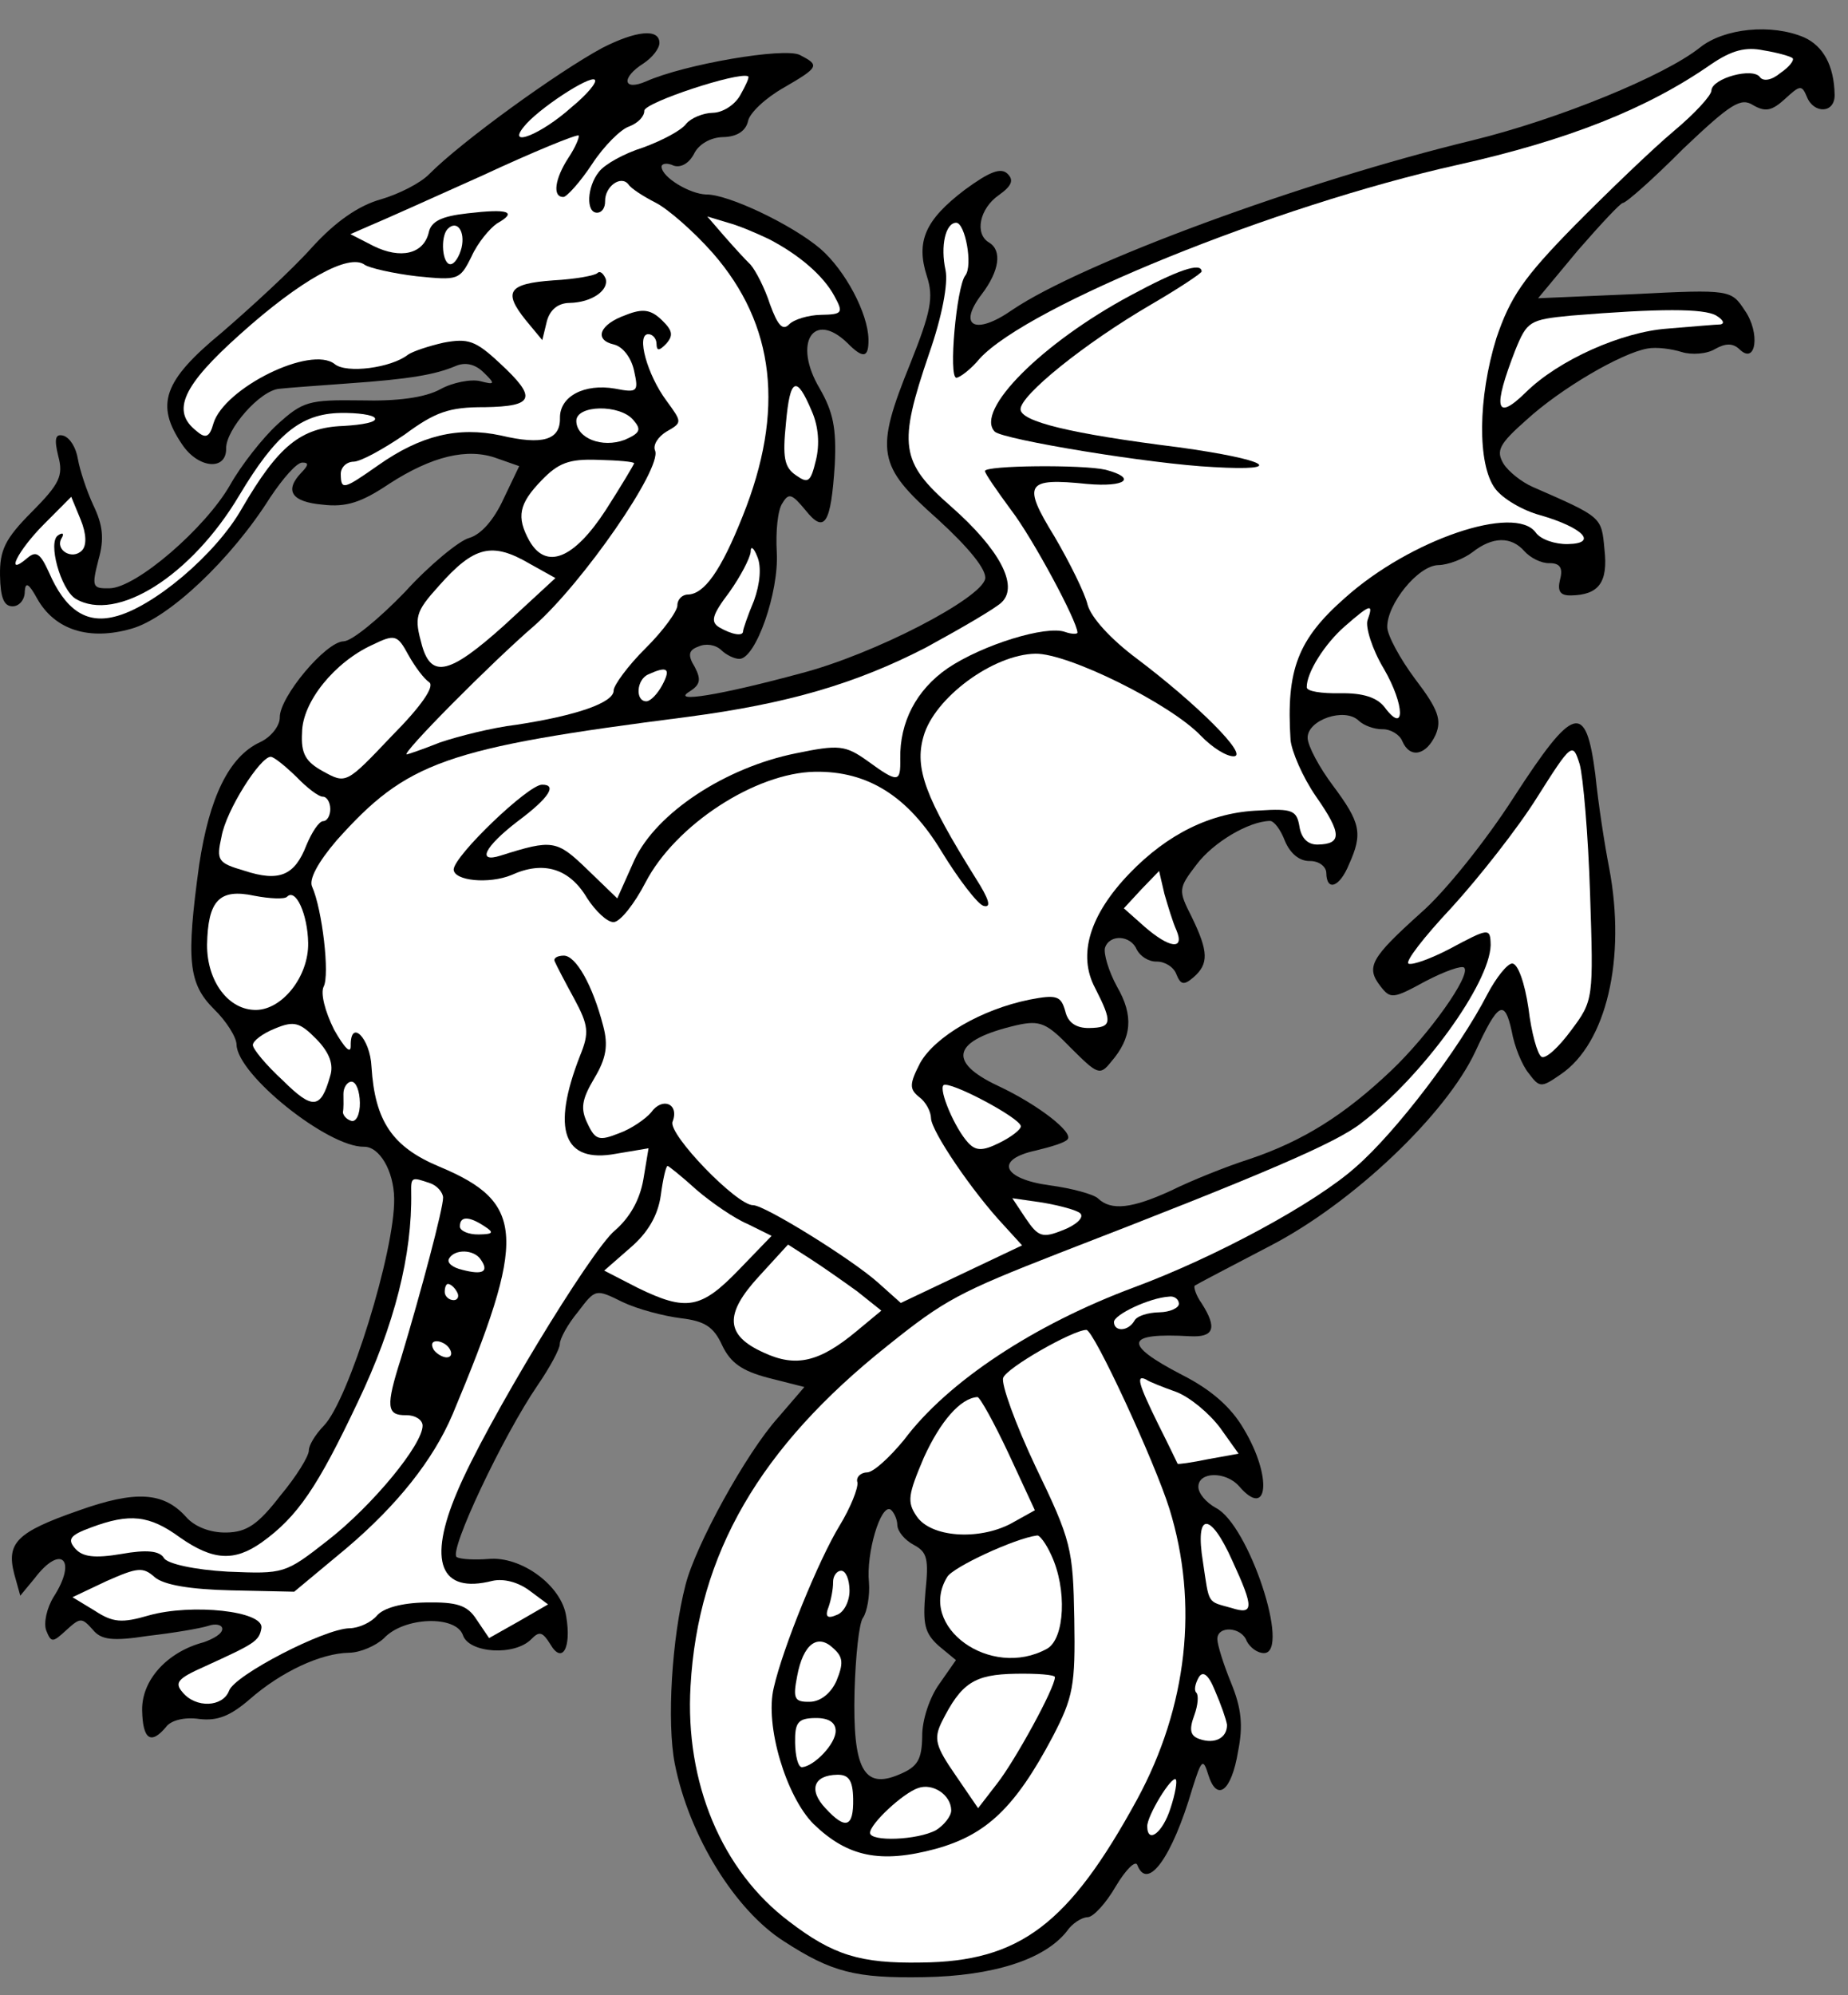 <?xml version="1.0" encoding="UTF-8" standalone="no"?>
<!DOCTYPE svg PUBLIC "-//W3C//DTD SVG 1.1//EN" "http://www.w3.org/Graphics/SVG/1.1/DTD/svg11.dtd">
<svg xmlns:xl="http://www.w3.org/1999/xlink" xmlns="http://www.w3.org/2000/svg" xmlns:dc="http://purl.org/dc/elements/1.1/" version="1.1" viewBox="45 58.5 283.5 306" width="283.5" height="306">
  <rect x="45" y="58.5" width="283.5" height="306" fill="#808080" stroke="none"/>
  <defs>
    <clipPath id="artboard_clip_path">
      <path d="M 45 58.5 L 328.5 58.5 L 328.5 364.5 L 45 364.5 Z"/>
    </clipPath>
  </defs>
  <g id="Wyvern_(1)" stroke="none" stroke-opacity="1" fill-opacity="1" stroke-dasharray="none" fill="none">
    <title>Wyvern (1)</title>
    <g id="Wyvern_(1)_Layer_2" clip-path="url(#artboard_clip_path)">
      <title>Layer 2</title>
      <g id="Group_15">
        <g id="Graphic_62">
          <path d="M 103.42 89.073 C 100.059 90.008 96.474 92.447 92.791 96.515 C 89.724 99.946 83.444 105.685 79.007 109.516 C 70.004 116.929 68.816 120.578 72.926 126.636 C 75.367 130.346 79.753 130.77 79.692 127.268 C 79.642 124.392 84.915 118.295 87.914 118.117 C 89.163 117.971 93.786 117.64 98.284 117.311 C 107.905 116.643 111.771 115.95 114.876 114.644 C 116.366 113.993 117.873 114.342 119.145 115.571 C 121.054 117.414 120.931 117.541 118.669 116.955 C 117.287 116.604 114.419 117.154 112.561 118.188 C 110.206 119.48 105.963 120.054 100.331 119.902 C 92.322 119.792 91.451 120.057 87.51 123.629 C 85.294 125.669 81.989 129.855 80.291 132.888 C 76.527 139.459 65.929 148.651 61.802 148.723 C 59.175 148.769 59.046 148.521 60.099 144.374 C 61.043 141.105 60.756 138.983 59.328 136.006 C 58.288 133.772 57.231 130.538 56.952 128.916 C 56.671 127.17 55.77 125.684 54.763 125.327 C 53.506 124.973 53.269 125.728 53.942 128.468 C 54.745 131.457 54.141 132.718 49.838 137.047 C 45.781 141.121 44.936 142.887 45.004 146.764 C 45.063 150.141 45.587 151.508 46.963 151.484 C 47.963 151.467 48.821 150.451 48.799 149.2 C 48.898 147.697 49.403 147.939 50.695 150.293 C 53.406 155.125 58.69 156.784 65.162 154.919 C 70.889 153.318 80.489 144.268 86.454 134.782 C 88.404 131.87 90.489 129.457 91.365 129.442 C 92.365 129.424 92.372 129.799 91.266 130.945 C 88.562 133.744 89.718 135.475 94.48 135.893 C 98.115 136.33 100.478 135.538 104.683 132.712 C 111.239 128.469 116.72 127.122 121.253 128.795 L 124.651 129.987 L 122.237 135.033 C 120.791 138.186 118.829 140.472 116.962 141.005 C 115.468 141.406 110.904 145.114 107.099 149.308 C 103.167 153.38 98.974 156.831 97.723 156.853 C 94.971 156.901 87.864 165.407 87.919 168.534 C 87.94 169.784 86.595 171.559 84.857 172.34 C 80.142 174.549 77.122 180.732 75.553 191.143 C 73.555 205.69 73.868 209.312 77.815 213.247 C 79.724 215.09 81.268 217.565 81.288 218.691 C 81.369 223.318 95.324 234.459 100.827 234.363 C 103.203 234.321 105.395 238.036 105.469 242.288 C 105.609 250.292 98.502 273.185 94.693 277.13 C 93.341 278.529 92.369 280.173 92.382 280.923 C 92.398 281.799 90.451 284.96 88 287.88 C 84.575 292.319 82.843 293.475 79.717 293.529 C 77.216 293.573 74.822 292.614 73.545 291.135 C 70.101 287.317 65.842 287.016 57.015 290.173 C 47.564 293.465 45.967 295.119 47.175 299.852 L 48.11 303.214 L 50.315 300.548 C 54.351 295.223 56.896 297.681 53.242 303.374 C 52.147 305.145 51.686 307.405 52.081 308.524 C 52.866 310.512 53.114 310.382 55.207 308.469 C 57.301 306.556 57.551 306.552 59.209 308.399 C 60.488 310.003 62.244 310.223 67.733 309.376 C 71.604 308.934 75.72 308.236 76.964 307.839 C 78.083 307.444 79.088 307.677 79.099 308.302 C 79.112 309.053 77.749 309.827 76.257 310.354 C 70.654 311.827 66.726 316.15 66.806 320.777 C 66.885 325.279 68.151 326.133 70.479 323.34 C 71.212 322.326 73.329 321.789 75.587 322.125 C 78.345 322.452 80.333 321.667 83.291 319.113 C 88.096 314.901 94.177 312.042 98.554 311.966 C 100.305 311.935 102.663 310.893 103.894 309.746 C 106.964 306.44 114.966 306.175 116.021 309.284 C 116.945 312.02 123.959 312.523 126.54 309.851 C 127.769 308.579 128.273 308.82 129.432 310.676 C 131.237 313.772 132.694 311.245 131.859 306.381 C 131.15 301.639 124.942 297.119 119.945 297.581 C 117.947 297.741 115.693 297.655 115.061 297.291 C 113.796 296.437 122.119 278.778 127.487 270.928 C 129.317 268.269 130.893 265.364 130.88 264.613 C 130.866 263.863 132.078 261.59 133.671 259.686 C 136.361 256.136 136.361 256.136 140.525 258.19 C 142.796 259.276 146.818 260.332 149.451 260.661 C 153.086 261.098 154.477 261.95 155.778 264.804 C 157.077 267.534 158.85 268.754 162.871 269.81 L 168.4 271.214 L 164.354 275.914 C 159.445 281.379 151.686 295.526 150.165 301.557 C 148.055 309.726 147.28 322.625 148.517 328.984 C 150.712 340.079 157.791 351.465 165.255 356.214 C 172.594 360.965 176.238 361.902 186.744 361.719 C 197.374 361.533 205.212 359.019 208.64 354.706 C 209.493 353.44 210.979 352.538 211.854 352.523 C 212.73 352.508 214.694 350.347 216.151 347.819 C 217.731 345.165 219.207 343.763 219.471 344.509 C 221.043 348.61 224.829 343.289 227.899 332.852 C 229.321 328.324 229.567 328.069 230.363 330.683 C 231.688 334.913 233.911 333.248 234.93 327.1 C 235.735 323.083 235.439 320.461 233.871 316.61 C 232.695 313.753 231.767 310.767 231.752 309.891 C 231.715 307.765 235.471 307.95 236.261 310.188 C 236.779 311.18 237.919 312.035 238.92 312.018 C 243.047 311.946 236.574 292.293 231.526 289.754 C 230.01 288.904 228.86 287.548 228.842 286.548 C 228.801 284.172 233.053 284.097 235.096 286.439 C 239.565 291.615 240.199 284.973 235.818 277.669 C 233.883 274.325 230.834 271.626 226.29 269.328 C 217.2 264.608 217.545 262.85 227.563 263.426 C 231.194 263.613 231.796 262.226 229.352 258.391 C 228.454 257.155 228.055 255.786 228.303 255.657 C 228.674 255.4 233.881 252.682 239.832 249.576 C 252.602 242.973 266.876 229.338 271.337 219.752 C 274.833 212.185 275.825 211.667 276.913 216.652 C 277.33 219.022 278.505 221.879 279.528 223.112 C 281.193 225.335 281.443 225.33 284.41 223.277 C 291.457 218.525 294.482 205.461 291.864 191.621 C 291.177 188.13 290.19 181.767 289.737 177.271 C 288.289 166.037 286.422 166.57 277.164 180.868 C 273.023 187.321 266.657 195.313 262.96 198.506 C 255.324 205.394 254.472 206.785 256.776 209.748 C 258.312 211.722 258.687 211.716 263.644 209.002 C 266.619 207.449 269.23 206.528 269.612 206.896 C 270.757 208.002 264.163 217.25 258.379 222.73 C 251.241 229.485 244.93 233.474 236.722 236.244 C 232.989 237.435 227.524 239.657 224.671 241.083 C 218.714 243.814 215.469 244.246 213.433 242.28 C 212.797 241.666 209.402 240.724 206.017 240.283 C 198.743 239.284 197.565 236.302 203.922 234.94 C 206.164 234.401 208.405 233.736 208.771 233.229 C 209.754 232.211 204.3 227.928 198.119 225.033 C 190.173 221.294 191.116 218.025 200.959 215.726 C 204.573 214.912 205.582 215.395 209.277 219.209 C 213.351 223.266 213.731 223.51 215.444 221.353 C 218.633 217.669 218.949 214.286 216.369 209.827 C 215.077 207.473 214.279 204.735 214.513 203.855 C 215.227 201.716 218.483 201.909 219.398 204.145 C 219.915 205.137 221.181 205.99 222.432 205.968 C 223.682 205.947 225.073 206.798 225.468 207.917 C 226.122 209.532 226.624 209.648 228.103 208.372 C 230.445 206.329 230.412 204.453 227.817 199.119 C 225.744 195.027 225.739 194.777 228.553 191.1 C 231.12 187.677 236.568 184.454 239.82 184.398 C 240.445 184.387 241.47 185.745 242.126 187.485 C 242.909 189.348 244.306 190.574 245.932 190.546 C 247.308 190.522 248.449 191.378 248.466 192.378 C 248.516 195.255 250.506 194.595 251.946 191.066 C 254.114 186.275 253.711 184.655 249.483 178.975 C 247.434 176.258 245.624 172.912 245.602 171.661 C 245.554 168.91 251.275 166.933 253.438 169.022 C 254.201 169.76 255.838 170.357 257.089 170.335 C 258.339 170.313 259.73 171.164 260.123 172.158 C 261.297 174.89 263.789 174.346 265.235 171.193 C 266.197 168.925 265.668 167.308 262.083 162.616 C 259.778 159.529 257.838 155.935 257.816 154.684 C 257.755 151.182 262.53 145.219 265.657 145.165 C 267.158 145.139 269.519 144.222 270.877 143.197 C 273.962 140.766 276.838 140.716 278.881 143.057 C 279.774 144.043 281.415 144.89 282.666 144.868 C 284.291 144.839 284.805 145.581 284.335 147.341 C 283.868 149.225 284.379 149.842 286.005 149.814 C 290.257 149.739 291.725 147.837 291.135 142.718 C 290.673 137.722 290.8 137.845 280.084 133.153 C 278.445 132.431 276.416 130.84 275.644 129.603 C 274.483 127.621 274.966 126.612 279.155 122.911 C 284.45 118.065 293.738 112.648 297.729 111.953 C 299.1 111.679 301.483 112.013 302.993 112.487 C 304.502 112.961 306.876 112.794 308.114 112.022 C 309.724 111.118 310.85 111.099 311.868 112.082 C 314.413 114.539 315.076 109.524 312.638 106.063 C 310.583 102.972 310.456 102.849 295.707 103.607 L 280.956 104.239 L 287.082 96.876 C 290.516 92.938 293.586 89.632 293.961 89.625 C 294.462 89.617 298.651 85.916 303.199 81.333 C 310.583 74.323 312.069 73.421 313.966 74.639 C 315.862 75.732 316.858 75.465 318.829 73.679 C 321.168 71.511 321.418 71.507 322.201 73.37 C 323.247 75.979 326.499 75.922 326.449 73.045 C 326.37 68.543 324.692 65.57 321.792 64.244 C 316.75 62.08 309.507 62.832 305.805 65.774 C 300.377 70.123 284.104 76.787 270.9 80.02 C 244.739 86.356 210.929 98.831 200.296 106.023 C 194.61 110 191.833 108.547 195.624 103.602 C 198.315 100.052 198.76 96.917 196.738 95.701 C 194.462 94.365 195.27 90.472 198.237 88.419 C 200.214 87.008 200.574 86.126 199.556 85.143 C 198.538 84.16 196.798 84.816 192.969 87.635 C 186.919 92.245 185.475 95.522 187.195 100.872 C 188.252 104.106 187.791 106.366 184.675 114.177 C 179.158 127.784 179.57 129.904 188.846 138.124 C 193.677 142.543 196.362 145.874 196.136 147.254 C 195.563 150.266 179.199 158.809 167.866 161.759 C 155.539 165.102 147.805 166.363 150.776 164.559 C 152.384 163.53 152.621 162.776 151.586 160.792 C 150.427 158.936 150.664 158.181 152.157 157.654 C 153.273 157.135 154.779 157.359 155.669 158.219 C 156.433 158.956 157.694 159.559 158.445 159.546 C 160.946 159.503 164.521 149.307 164.164 143.183 C 163.984 140.059 164.301 136.675 165.034 135.662 C 166.006 134.019 166.51 134.26 168.555 136.726 C 171.497 140.428 172.471 138.91 173.062 129.767 C 173.339 124.133 172.795 121.64 170.731 118.048 C 166.607 111.114 169.771 106.055 174.988 111.093 C 177.408 113.553 178.281 113.413 178.231 110.536 C 178.161 106.534 174.669 99.965 170.858 96.653 C 166.54 92.976 156.7 88.268 153.323 88.327 C 150.82 88.246 146.522 85.694 146.493 84.068 C 146.485 83.568 147.358 83.427 148.367 83.91 C 149.499 84.266 150.737 83.493 151.463 82.105 C 152.188 80.591 154.046 79.557 155.922 79.525 C 158.048 79.488 159.409 78.588 159.757 77.081 C 159.986 75.826 162.448 73.531 165.173 71.982 C 170.746 68.757 170.742 68.507 167.712 66.934 C 165.314 65.725 149.973 68.369 144.138 70.973 C 140.537 72.537 140.25 70.416 143.715 68.228 C 145.075 67.329 146.177 65.934 146.162 65.058 C 146.122 62.807 142.502 63.245 137.418 65.836 C 130.478 69.585 115.776 80.225 110.859 85.19 C 109.507 86.59 106.159 88.275 103.42 89.073 Z M 182.656 292.358 L 182.656 292.358 C 182.673 293.359 183.823 294.715 185.212 295.441 C 187.232 296.532 187.5 297.528 186.964 302.666 C 186.549 307.553 186.823 308.924 188.984 310.888 L 191.65 313.093 L 189.087 316.766 C 187.621 318.793 186.431 322.317 186.475 324.818 C 186.411 328.322 185.806 329.459 182.949 330.634 C 177.485 332.982 175.803 329.758 176.095 317.868 C 176.252 312.486 176.787 307.348 177.4 306.586 C 178.01 305.7 178.466 303.19 178.306 301.191 C 177.853 296.695 180.098 289.15 181.614 289.999 C 182.121 290.366 182.641 291.483 182.656 292.358 Z" fill="black"/>
        </g>
        <g id="Graphic_61">
          <path d="M 319.97 67.404 L 319.97 67.404 C 319.716 67.158 317.704 66.567 315.571 66.229 C 312.809 65.652 310.691 66.189 307.477 68.372 C 297.712 75.173 285.537 80.015 268.464 83.815 C 240.55 90.057 202.786 105.354 195.297 113.491 C 193.949 115.141 192.22 116.422 191.72 116.431 C 190.469 116.452 191.728 102.544 193.073 100.769 C 194.297 99.247 193.056 92.638 191.68 92.662 C 190.055 92.69 189.24 96.207 190.056 99.946 C 190.466 101.941 189.553 106.961 187.527 112.751 C 182.767 126.72 183.063 129.342 190.939 136.21 C 198.309 142.712 201.284 148.29 198.701 150.837 C 197.841 151.728 192.515 154.823 187.063 157.796 C 176.276 163.364 165.821 166.423 150.468 168.443 C 113.146 173.223 107.428 175.324 96.63 187.397 C 93.81 190.699 92.355 193.352 92.875 194.469 C 94.437 197.944 95.614 208.057 94.644 209.825 C 94.161 210.835 94.835 213.575 96.261 216.428 C 97.809 219.153 98.83 220.261 98.806 218.885 C 98.731 214.633 101.788 217.707 101.989 222.082 C 102.51 230.455 105.207 234.411 112.39 237.413 C 125.622 242.937 125.839 248.188 114.429 275.409 C 111.425 282.467 105.915 289.319 98.272 295.833 L 90.134 302.605 L 80.497 302.398 C 74.24 302.257 70.099 301.579 68.702 300.352 C 66.922 298.757 66.049 298.897 61.332 300.981 L 56.12 303.449 L 59.534 305.516 C 62.318 307.344 63.696 307.445 67.804 306.248 C 74.402 304.381 85.556 305.562 85.102 308.197 C 84.762 310.205 84.018 310.593 76.323 314.105 C 72.226 315.928 71.737 316.562 73.014 318.041 C 75.059 320.508 79.183 320.311 80.14 317.792 C 80.974 315.4 94.736 308.28 98.613 308.212 C 100.114 308.186 101.975 307.277 102.833 306.262 C 103.814 305.119 106.552 304.32 110.304 304.255 C 115.056 304.172 116.691 304.644 118.106 306.871 L 120.032 309.715 L 124.616 307.132 L 129.075 304.553 L 126.286 302.475 C 124.511 301.129 122.249 300.543 120.505 300.949 C 112.533 302.965 110.57 297.995 115.137 287.281 C 119.46 276.948 135.633 250.269 139.333 247.202 C 141.551 245.286 143.131 242.632 143.7 239.369 L 144.492 234.601 L 139.503 235.439 C 131.398 236.957 129.555 231.734 133.986 220.398 C 135.426 216.87 135.281 215.746 133.083 211.656 C 131.661 209.054 130.367 206.575 130.106 205.954 C 129.847 205.458 130.466 205.072 131.466 205.054 C 133.342 205.022 135.924 209.605 137.534 215.832 C 138.337 218.821 137.997 220.828 136.173 223.863 C 134.229 227.149 134.003 228.529 135.17 230.886 C 136.339 233.368 136.967 233.482 139.948 232.304 C 141.813 231.646 144.038 230.106 144.896 229.09 C 146.606 226.683 149.252 227.763 148.174 230.534 C 147.457 232.423 158.031 243.372 160.533 243.329 C 162.284 243.298 175.816 251.694 179.756 255.253 L 183.188 258.321 L 192.493 253.905 L 201.799 249.489 L 198.993 246.41 C 194.149 241.241 187.857 231.968 187.822 229.967 C 187.804 228.966 187.028 227.479 186.014 226.746 C 184.492 225.521 184.479 224.771 186.173 221.489 C 188.479 217.445 195.538 213.319 202.893 211.814 C 207.132 210.989 207.762 211.229 208.428 213.594 C 208.834 215.338 210.1 216.192 212.101 216.157 C 215.603 216.096 215.715 215.343 212.995 210.011 C 210.279 204.93 212.173 198.767 218.317 192.404 C 224.092 186.423 230.789 183.054 238.166 182.8 C 243.289 182.46 243.921 182.825 244.337 185.194 C 244.62 187.066 245.638 188.049 247.139 188.023 C 250.891 187.957 250.863 186.332 246.885 180.646 C 244.832 177.68 243.136 173.706 242.981 171.957 C 242.292 161.21 244.088 156.55 251.357 150.168 C 261.335 141.237 277.379 135.828 280.582 140.15 C 281.352 141.263 283.616 141.974 285.492 141.941 C 290.244 141.858 287.824 139.398 281.286 137.511 C 278.647 136.806 275.487 134.985 274.333 133.379 C 271.642 129.673 271.715 119.538 274.557 110.356 C 276.699 104.063 278.65 101.152 286.516 93.133 C 291.68 87.914 298.57 81.288 301.776 78.605 C 304.981 75.922 307.56 73.125 307.547 72.374 C 307.639 70.496 313.989 68.759 315.018 70.367 C 315.529 70.984 316.777 70.837 318.134 69.688 C 319.494 68.788 320.35 67.647 319.97 67.404 Z" fill="#FFFFFF"/>
        </g>
        <g id="Graphic_60">
          <path d="M 132.698 74.926 C 128.017 79.136 122.674 81.231 125.369 77.931 C 127.449 75.268 135.489 69.998 136.253 70.736 C 136.634 71.104 135.041 73.009 132.698 74.926 Z" fill="#FFFFFF"/>
        </g>
        <g id="Graphic_59">
          <path d="M 158.562 73.098 C 157.713 74.614 155.856 75.773 154.356 75.799 C 152.855 75.825 150.992 76.608 150.257 77.497 C 149.524 78.51 146.549 80.064 143.69 81.114 C 140.703 82.042 137.73 83.72 136.874 84.861 C 135.038 87.145 134.857 91.152 136.608 91.121 C 137.359 91.108 137.846 90.349 137.828 89.348 C 137.789 87.097 140.26 85.303 141.412 86.784 C 141.798 87.403 143.696 88.62 145.589 89.588 C 147.482 90.556 151.421 93.99 154.356 97.317 C 163.93 108.284 165.412 121.519 158.938 137.645 C 155.583 146.085 153.017 149.633 150.516 149.677 C 149.641 149.692 148.903 150.455 148.919 151.331 C 148.934 152.206 146.735 155.247 144.03 157.921 C 141.324 160.596 139.125 163.637 139.138 164.387 C 139.171 166.263 133.451 168.239 124.218 169.652 C 120.472 170.092 115.242 171.435 112.505 172.358 C 109.897 173.404 107.533 174.196 107.408 174.198 C 106.408 174.216 120.423 160.085 126.955 154.466 C 134.471 147.83 146.551 130.355 145.502 127.621 C 145.112 126.752 145.965 125.486 147.203 124.714 C 149.68 123.294 149.68 123.294 147.245 119.959 C 144.299 116.007 142.564 109.783 144.44 109.75 C 145.065 109.739 145.701 110.353 145.717 111.229 C 145.736 112.354 146.111 112.348 147.217 111.203 C 148.321 109.932 148.183 109.184 146.529 107.587 C 144.874 105.989 143.619 105.761 141.011 106.807 C 136.907 108.255 136.073 110.646 139.213 111.342 C 140.595 111.693 141.877 113.422 142.287 115.417 C 142.967 118.533 142.846 118.785 139.331 118.096 C 134.688 117.301 130.844 119.245 130.903 122.621 C 130.962 125.998 128.224 126.797 121.817 125.282 C 115.287 123.895 109.556 125.246 103.007 129.864 C 97.692 133.585 97.319 133.716 97.275 131.215 C 97.258 130.214 98.118 129.324 99.244 129.304 C 100.369 129.284 103.838 127.347 107.053 125.164 C 111.746 121.705 113.859 120.917 119.364 120.946 C 126.993 120.813 127.472 119.554 121.623 114.151 C 117.935 110.713 116.803 110.357 113.062 111.048 C 110.694 111.59 108.331 112.382 107.589 112.895 C 104.998 114.942 98.132 115.812 96.355 114.342 C 92.676 111.404 79.405 118.016 77.748 123.424 C 77.16 125.561 76.539 125.822 75.142 124.596 C 71.21 121.537 73.018 117.627 81.888 109.716 C 91.126 101.423 98.56 97.29 100.969 99.124 C 101.728 99.611 105.245 100.426 108.881 100.863 C 115.272 101.502 115.522 101.497 117.335 97.838 C 118.298 95.694 120.137 93.535 121.249 92.765 C 124.471 90.958 122.961 90.484 116.719 91.218 C 112.723 91.663 111.11 92.442 110.766 94.199 C 109.947 97.466 106.458 98.278 102.294 96.224 L 98.76 94.409 L 101.739 93.106 C 103.354 92.452 111.174 88.938 118.995 85.424 C 126.812 81.784 133.52 79.04 133.775 79.286 C 133.904 79.534 133.305 81.045 132.208 82.691 C 130.136 85.855 129.686 88.74 131.437 88.709 C 131.937 88.701 134.024 86.412 135.852 83.628 C 137.68 80.844 140.263 78.297 141.507 77.9 C 142.874 77.376 143.857 76.358 143.842 75.482 C 143.82 74.231 158.249 69.476 159.762 70.2 C 160.015 70.321 159.411 71.582 158.562 73.098 Z" fill="#FFFFFF"/>
        </g>
        <g id="Graphic_58">
          <path d="M 115.81 96.488 C 115.459 97.87 114.728 99.009 114.103 99.02 C 112.852 99.042 112.53 94.919 113.634 93.649 C 115.108 92.122 116.392 93.976 115.81 96.488 Z" fill="#FFFFFF"/>
        </g>
        <g id="Graphic_57">
          <path d="M 162.951 95.165 C 167.622 97.585 171.305 100.774 172.986 103.872 C 174.407 106.474 174.286 106.727 170.91 106.786 C 169.034 106.818 166.793 107.483 166.056 108.247 C 165.073 109.264 164.307 108.402 163.125 105.17 C 162.331 102.682 160.907 99.955 160.142 99.092 C 159.251 98.232 157.465 96.262 156.061 94.66 L 153.507 91.702 L 156.651 92.648 C 158.411 93.117 161.184 94.32 162.951 95.165 Z" fill="#FFFFFF"/>
        </g>
        <g id="Graphic_56">
          <path d="M 308.274 106.89 C 309.286 107.498 309.672 108.117 308.924 108.255 C 308.298 108.266 304.551 108.581 300.803 108.897 C 293.806 109.394 284.123 113.692 279.081 118.659 C 274.407 123.244 273.994 121.125 277.466 112.182 C 279.266 107.772 279.637 107.515 286.006 106.903 C 299.623 105.79 306.379 105.797 308.274 106.89 Z" fill="#FFFFFF"/>
        </g>
        <g id="Graphic_55">
          <path d="M 169.541 121.572 C 170.583 123.93 170.757 126.68 170.173 129.067 C 169.356 132.459 168.985 132.716 167.085 131.373 C 165.313 130.152 165.036 128.656 165.57 123.392 C 166.198 116.376 167.192 115.983 169.541 121.572 Z" fill="#FFFFFF"/>
        </g>
        <g id="Graphic_54">
          <path d="M 102.505 122.617 C 102.891 123.235 100.646 123.65 97.647 123.827 C 91.146 124.066 87.692 126.879 82.105 136.484 C 78.1 143.56 68.36 151.736 62.503 153.089 C 58.144 154.166 54.978 151.97 52.501 146.258 C 51.2 143.404 50.566 142.914 49.21 144.064 C 45.636 147.129 47.69 142.964 51.747 138.89 L 55.927 134.689 L 57.364 138.167 C 58.279 140.403 58.309 142.154 57.572 142.917 C 56.097 144.444 53.443 142.864 54.413 141.096 C 54.9 140.337 54.645 140.091 53.904 140.604 C 52.295 141.633 54.298 148.854 56.575 150.315 C 62.896 154.083 74.403 146.752 81.695 134.489 C 87.286 125.134 91.109 121.94 97.237 121.833 C 99.863 121.787 102.246 122.121 102.505 122.617 Z" fill="#FFFFFF"/>
        </g>
        <g id="Graphic_53">
          <path d="M 142.168 122.925 C 143.444 124.404 143.203 124.909 140.844 125.951 C 137.364 127.263 133.459 125.704 133.413 123.078 C 133.369 120.577 140.123 120.459 142.168 122.925 Z" fill="#FFFFFF"/>
        </g>
        <g id="Graphic_52">
          <path d="M 142.283 129.554 C 142.286 129.679 140.341 132.965 137.905 136.761 C 133.032 144.227 128.808 145.927 126.228 141.468 C 124.161 137.751 124.627 135.742 128.067 132.179 C 130.648 129.507 132.263 128.853 136.77 129.024 C 139.773 129.097 142.279 129.304 142.283 129.554 Z" fill="#FFFFFF"/>
        </g>
        <g id="Graphic_51">
          <path d="M 126.289 144.97 L 130.205 147.154 L 122.326 154.422 C 114.073 161.822 111.21 162.623 109.744 157.519 C 108.542 153.161 108.654 152.409 112.336 148.341 C 117.734 142.242 120.475 141.569 126.289 144.97 Z" fill="#FFFFFF"/>
        </g>
        <g id="Graphic_50">
          <path d="M 160.666 150.625 C 159.705 152.894 158.991 155.033 158.996 155.283 C 159.011 156.159 157.254 155.814 155.358 154.721 C 153.967 153.87 154.2 152.865 156.89 149.315 C 158.599 146.908 160.052 144.131 160.16 143.128 C 160.142 142.127 160.649 142.494 161.173 143.861 C 161.825 145.351 161.621 147.981 160.666 150.625 Z" fill="#FFFFFF"/>
        </g>
        <g id="Graphic_49">
          <path d="M 254.795 153.611 C 254.438 154.618 255.499 158.102 257.302 161.073 C 260.527 166.647 260.608 171.274 257.405 166.952 C 256.253 165.47 254.114 164.757 250.612 164.818 C 247.736 164.868 245.478 164.533 245.467 163.907 C 245.428 161.656 248.228 157.229 251.309 154.548 C 255.252 151.101 255.75 150.967 254.795 153.611 Z" fill="#FFFFFF"/>
        </g>
        <g id="Graphic_48">
          <path d="M 110.843 163.13 C 111.729 163.74 109.656 166.778 105.107 171.361 C 98.105 178.739 98.105 178.739 94.568 176.8 C 91.916 175.345 91.143 174.107 91.337 170.851 C 91.379 166.096 96.402 160.004 102.111 157.402 C 105.584 155.715 105.962 155.834 107.642 158.932 C 108.676 160.79 110.084 162.642 110.843 163.13 Z" fill="#FFFFFF"/>
        </g>
        <g id="Graphic_47">
          <path d="M 146.629 163.506 C 145.903 164.894 144.797 166.04 144.171 166.051 C 142.421 166.081 142.612 162.7 144.475 161.917 C 147.329 160.616 147.961 160.98 146.629 163.506 Z" fill="#FFFFFF"/>
        </g>
        <g id="Graphic_46">
          <path d="M 90.454 177.622 C 92.111 179.345 93.885 180.69 94.511 180.679 C 95.136 180.668 95.652 181.535 95.669 182.535 C 95.687 183.536 95.202 184.42 94.576 184.431 C 93.951 184.442 92.854 186.087 92.013 188.103 C 90.218 192.764 87.859 193.806 82.449 192.023 C 78.425 190.843 78.168 190.472 78.98 186.83 C 79.661 182.815 84.897 174.591 86.523 174.563 C 87.023 174.554 88.8 176.025 90.454 177.622 Z" fill="#FFFFFF"/>
        </g>
        <g id="Graphic_45">
          <path d="M 288.93 195.55 C 289.461 211.679 289.466 211.929 286.043 216.493 C 284.087 219.154 282.117 220.94 281.485 220.576 C 280.853 220.211 279.919 216.85 279.478 213.104 C 278.91 209.236 277.857 206.252 276.982 206.267 C 276.231 206.28 274.518 208.437 273.186 210.962 C 268.829 219.42 259.168 232.099 253.006 237.461 C 246.724 243.075 231.356 251.35 218.926 255.946 C 203.762 261.59 190.403 270.33 183.679 279.33 C 181.474 281.995 179.012 284.29 178.012 284.308 C 177.011 284.325 176.274 285.088 176.537 285.834 C 176.677 286.708 175.479 289.731 173.776 292.513 C 170.614 297.697 165.095 311.18 163.701 317.334 C 162.301 323.113 165.619 334.064 169.821 338.245 C 175.038 343.283 180.06 344.321 188.527 342.046 C 196.246 339.91 200.679 335.829 206.492 324.844 C 209.639 318.784 209.984 317.027 209.805 306.771 C 209.617 296.016 209.345 294.77 203.893 283.48 C 200.776 276.904 198.541 270.688 198.901 269.806 C 199.375 268.297 209.532 262.49 211.658 262.453 C 212.784 262.433 222.144 282.661 224.397 289.878 C 228.904 304.436 227.179 320.229 219.421 334.501 C 208.995 353.574 201.464 359.335 186.329 359.474 C 176.95 359.638 172.798 358.334 166.078 353.197 C 155.683 345.372 150.068 331.834 150.936 317.057 C 152.083 296.77 161.556 280.466 181.175 264.861 C 189.935 257.828 192.166 256.663 207.574 250.639 C 238.764 238.585 250.064 233.759 253.889 230.69 C 263.271 223.521 273.532 209.33 273.68 203.448 C 273.632 200.696 273.384 200.826 267.31 204.059 C 264.583 205.483 261.724 206.534 261.094 206.294 C 260.465 206.055 263.401 202.251 267.699 197.672 C 271.873 193.096 277.87 185.485 280.791 180.805 C 286.147 172.33 286.272 172.327 287.332 175.687 C 287.865 177.554 288.647 186.548 288.93 195.55 Z" fill="#FFFFFF"/>
        </g>
        <g id="Graphic_44">
          <path d="M 89.024 196.037 C 90.376 194.637 92.199 198.734 92.275 203.111 C 92.365 208.239 88.325 213.313 84.323 213.383 C 80.071 213.458 76.74 209.012 76.767 203.382 C 76.899 196.624 78.618 194.717 84.017 195.874 C 86.402 196.333 88.655 196.419 89.024 196.037 Z" fill="#FFFFFF"/>
        </g>
        <g id="Graphic_43">
          <path d="M 225.475 201.161 C 226.781 204.266 224.398 203.933 220.587 200.621 L 217.41 197.799 L 220.111 194.875 L 222.815 192.075 L 223.626 195.564 C 224.159 197.431 224.956 200.045 225.475 201.161 Z" fill="#FFFFFF"/>
        </g>
        <g id="Graphic_42">
          <path d="M 95.635 223.569 C 94.221 228.598 92.973 228.745 88.39 224.196 C 85.847 221.864 83.802 219.397 83.791 218.772 C 83.78 218.147 85.262 216.995 87.249 216.21 C 90.106 215.034 90.986 215.269 93.533 217.851 C 95.571 219.942 96.23 221.808 95.635 223.569 Z" fill="#FFFFFF"/>
        </g>
        <g id="Graphic_41">
          <path d="M 100.209 227.618 C 100.24 229.369 99.636 230.63 98.881 230.393 C 98.127 230.156 97.615 229.54 97.607 229.039 C 97.723 228.537 97.701 227.286 97.684 226.286 C 97.666 225.285 98.276 224.399 98.902 224.388 C 99.652 224.375 100.179 225.867 100.209 227.618 Z" fill="#FFFFFF"/>
        </g>
        <g id="Graphic_40">
          <path d="M 201.605 231.227 C 201.614 231.728 200.133 232.879 198.272 233.788 C 195.668 235.084 194.665 234.977 193.518 233.746 C 191.477 231.529 188.998 225.693 189.736 224.929 C 190.598 224.164 201.583 229.977 201.605 231.227 Z" fill="#FFFFFF"/>
        </g>
        <g id="Graphic_39">
          <path d="M 151.859 240.978 C 154.146 242.94 157.691 245.38 159.707 246.22 L 163.367 248.033 L 158.329 253.25 C 152.553 259.231 150.309 259.645 142.864 256.022 L 137.689 253.36 L 141.632 249.914 C 144.344 247.615 145.924 244.96 146.37 241.824 C 146.701 239.317 147.167 237.307 147.417 237.303 C 147.542 237.3 149.571 238.891 151.859 240.978 Z" fill="#FFFFFF"/>
        </g>
        <g id="Graphic_38">
          <path d="M 110.933 239.941 C 112.065 240.297 112.96 241.407 112.973 242.157 C 113.002 243.783 109.597 256.603 106.522 266.79 C 104.15 274.212 104.299 275.586 107.301 275.534 C 108.676 275.51 109.815 276.24 109.83 277.116 C 109.88 279.992 102.163 289.385 95.251 294.759 C 88.71 299.878 88.585 299.88 79.947 299.53 C 74.812 299.245 70.668 298.316 70.152 297.449 C 69.507 296.335 67.502 296.12 63.636 296.813 C 59.52 297.51 57.639 297.293 56.49 295.936 C 55.34 294.58 55.704 293.949 58.936 292.766 C 64.902 290.535 67.911 290.858 72.599 294.279 C 77.665 297.819 80.921 298.012 85.123 295.061 C 90.683 291.086 93.731 286.529 99.885 273.536 C 105.558 261.678 108.246 250.872 108.08 241.367 C 108.039 238.991 108.164 238.988 110.933 239.941 Z" fill="#FFFFFF"/>
        </g>
        <g id="Graphic_37">
          <path d="M 210.721 244.579 C 211.357 245.194 210.126 246.341 208.138 247.127 C 204.908 248.434 204.278 248.195 202.352 245.351 L 200.297 242.259 L 204.937 242.929 C 207.572 243.383 210.212 244.088 210.721 244.579 Z" fill="#FFFFFF"/>
        </g>
        <g id="Graphic_36">
          <path d="M 119.305 246.55 C 120.823 247.525 120.703 247.777 118.451 247.816 C 116.826 247.845 115.564 247.241 115.553 246.616 C 115.525 244.99 116.9 244.966 119.305 246.55 Z" fill="#FFFFFF"/>
        </g>
        <g id="Graphic_35">
          <path d="M 118.769 251.689 C 120.053 253.543 119.061 254.061 115.919 253.24 C 114.412 252.891 113.523 252.156 113.887 251.524 C 114.737 250.008 117.74 250.081 118.769 251.689 Z" fill="#FFFFFF"/>
        </g>
        <g id="Graphic_34">
          <path d="M 176.526 256.561 L 180.206 259.499 L 176.506 262.566 C 170.711 267.421 167.097 268.235 162.178 265.944 C 156.252 263.295 156.071 260.045 161.473 254.196 L 165.892 249.365 L 169.308 251.557 C 171.206 252.775 174.499 255.095 176.526 256.561 Z" fill="#FFFFFF"/>
        </g>
        <g id="Graphic_33">
          <path d="M 115.102 256.632 C 115.488 257.251 115.249 257.88 114.624 257.891 C 113.874 257.904 113.237 257.29 113.226 256.665 C 113.213 255.914 113.455 255.41 113.705 255.405 C 114.08 255.399 114.714 255.888 115.102 256.632 Z" fill="#FFFFFF"/>
        </g>
        <g id="Graphic_32">
          <path d="M 225.85 258.452 C 225.861 259.077 224.496 259.727 222.87 259.755 C 221.119 259.786 219.377 260.316 219.015 261.073 C 218.043 262.717 215.917 262.754 215.891 261.253 C 215.871 260.127 221.33 257.53 224.33 257.353 C 225.078 257.214 225.837 257.702 225.85 258.452 Z" fill="#FFFFFF"/>
        </g>
        <g id="Graphic_31">
          <path d="M 114.005 265.408 C 114.391 266.027 114.276 266.655 113.526 266.668 C 112.901 266.679 111.889 266.071 111.503 265.452 C 111.115 264.708 111.231 264.206 111.982 264.193 C 112.607 264.182 113.616 264.664 114.005 265.408 Z" fill="#FFFFFF"/>
        </g>
        <g id="Graphic_30">
          <path d="M 225.46 271.97 C 227.602 272.808 230.522 275.259 232.187 277.482 L 235.008 281.436 L 230.394 282.267 C 227.776 282.813 225.655 283.101 225.653 282.976 C 225.653 282.976 224.354 280.246 222.669 276.898 C 219.556 270.572 219.284 269.325 220.798 270.05 C 221.305 270.416 223.446 271.254 225.46 271.97 Z" fill="#FFFFFF"/>
        </g>
        <g id="Graphic_29">
          <path d="M 199.729 281.426 L 203.759 290.113 L 200.042 292.18 C 195.083 294.768 187.818 294.27 185.636 291.055 C 184.096 288.83 184.326 287.7 186.729 282.029 C 189.259 276.48 192.325 272.923 194.949 272.753 C 195.324 272.746 197.52 276.711 199.729 281.426 Z" fill="#FFFFFF"/>
        </g>
        <g id="Graphic_28">
          <path d="M 234.044 297.841 C 237.424 305.163 237.317 306.166 233.92 305.099 C 230.149 304.039 230.535 304.658 229.544 298.045 C 228.283 290.311 230.659 290.269 234.044 297.841 Z" fill="#FFFFFF"/>
        </g>
        <g id="Graphic_27">
          <path d="M 206.255 296.95 C 208.723 302.161 208.356 309.799 205.631 311.348 C 196.957 316.128 185.68 307.943 190.302 300.356 C 191.151 298.84 200.707 294.42 204.077 293.986 C 204.45 293.854 205.474 295.212 206.255 296.95 Z" fill="#FFFFFF"/>
        </g>
        <g id="Graphic_26">
          <path d="M 175.324 302.369 C 175.353 303.995 174.508 305.761 173.389 306.156 C 171.899 306.808 171.517 306.439 172.116 304.927 C 172.474 303.92 172.819 302.163 172.801 301.162 C 172.784 300.162 173.396 299.4 174.021 299.389 C 174.772 299.376 175.296 300.743 175.324 302.369 Z" fill="#FFFFFF"/>
        </g>
        <g id="Graphic_25">
          <path d="M 173.316 316.291 C 172.473 318.182 170.869 319.461 169.243 319.489 C 166.867 319.531 166.608 319.035 167.297 315.52 C 168.213 310.625 170.435 308.96 172.853 311.295 C 174.378 312.644 174.395 313.645 173.316 316.291 Z" fill="#FFFFFF"/>
        </g>
        <g id="Graphic_24">
          <path d="M 206.833 315.706 C 206.861 317.331 200.677 328.574 197.985 331.998 L 195.049 335.803 L 191.583 330.734 C 188.502 326.284 188.233 325.163 189.44 322.64 C 192.461 316.582 194.441 315.296 200.819 315.185 C 204.071 315.128 206.826 315.33 206.833 315.706 Z" fill="#FFFFFF"/>
        </g>
        <g id="Graphic_23">
          <path d="M 233.232 323.001 C 233.267 325.002 231.408 326.035 229.017 325.201 C 227.632 324.725 227.367 323.854 228.203 321.588 C 228.8 319.951 228.899 318.448 228.517 318.079 C 228.135 317.711 228.368 316.706 228.853 315.822 C 229.459 314.685 230.343 315.17 231.389 317.779 C 232.302 319.89 233.091 322.128 233.232 323.001 Z" fill="#FFFFFF"/>
        </g>
        <g id="Graphic_22">
          <path d="M 173.199 323.924 C 173.234 325.925 169.916 329.361 168.042 329.518 C 167.417 329.529 167.011 327.785 166.976 325.784 C 166.921 322.657 167.411 322.023 170.037 321.978 C 172.163 321.94 173.177 322.673 173.199 323.924 Z" fill="#FFFFFF"/>
        </g>
        <g id="Graphic_21">
          <path d="M 175.883 334.386 C 175.96 338.763 174.716 339.16 171.655 335.836 C 168.979 333.005 169.815 330.739 173.442 330.675 C 175.192 330.645 175.833 331.509 175.883 334.386 Z" fill="#FFFFFF"/>
        </g>
        <g id="Graphic_20">
          <path d="M 190.926 336.125 C 190.941 337 189.84 338.396 188.602 339.168 C 185.752 340.719 178.5 340.97 178.476 339.595 C 178.452 338.219 183.499 333.502 185.862 332.71 C 188.1 331.921 190.885 333.749 190.926 336.125 Z" fill="#FFFFFF"/>
        </g>
        <g id="Graphic_19">
          <path d="M 224.573 335.788 C 223.388 339.561 221.042 341.354 220.994 338.602 C 220.965 336.977 224.736 330.781 225.372 331.395 C 225.626 331.641 225.286 333.648 224.573 335.788 Z" fill="#FFFFFF"/>
        </g>
        <g id="Graphic_18">
          <path d="M 218.397 103.83 C 204.887 111.072 194.436 121.512 197.619 124.71 C 199.017 125.936 221.6 129.67 231.116 130.13 C 242.637 130.804 239.478 128.983 225.809 127.095 C 209.134 125.009 201.595 123.139 201.562 121.263 C 201.525 119.137 211.27 111.21 221.673 105.149 C 225.884 102.699 229.346 100.386 229.342 100.136 C 229.315 98.635 225.585 99.951 218.397 103.83 Z" fill="black"/>
        </g>
        <g id="Graphic_17">
          <path d="M 196.098 130.741 C 196.105 131.116 197.901 133.712 200.08 136.676 C 203.408 140.997 210.261 153.763 210.292 155.514 C 210.296 155.764 209.421 155.779 208.414 155.421 C 205.518 154.346 195.688 157.395 190.371 160.991 C 185.55 164.328 183.009 169.251 183.107 174.879 C 183.171 178.506 182.798 178.637 178.109 175.216 C 174.689 172.774 173.686 172.666 167.079 174.033 C 156.234 176.224 145.721 183.163 142.344 190.352 L 139.695 196.279 L 135.114 191.855 C 130.406 187.308 129.778 187.194 121.816 189.71 C 118.083 190.901 119.29 188.378 124.475 184.409 C 129.292 180.822 130.508 178.799 128.131 178.841 C 126.005 178.878 114.685 189.709 114.597 191.838 C 114.627 193.589 120.016 194.12 123.494 192.683 C 128.334 190.472 132.358 191.653 135.065 196.234 C 136.351 198.213 138.132 199.934 139.133 199.916 C 140.133 199.899 142.337 197.108 144.031 193.826 C 148.63 184.988 160.876 177.018 170.006 176.859 C 178.135 176.717 184.333 180.612 189.487 189.154 C 192.062 193.363 195.006 197.19 195.886 197.424 C 197.143 197.778 196.744 196.409 194.686 193.192 C 186.964 180.816 185.26 176.342 186.675 171.439 C 188.324 165.53 197.34 158.867 203.843 158.754 C 208.846 158.667 224.493 166.4 229.208 171.322 C 230.992 173.167 233.142 174.506 234.267 174.486 C 236.644 174.445 228.623 166.453 219.369 159.484 C 215.439 156.55 212.379 153.226 211.844 151.233 C 211.438 149.489 209.104 144.776 206.783 140.813 C 201.761 132.644 202.371 131.757 211.771 132.719 C 217.66 133.242 219.511 131.834 214.61 130.543 C 211.093 129.729 196.083 129.866 196.098 130.741 Z" fill="black"/>
        </g>
        <g id="Graphic_16">
          <path d="M 136.645 100.378 C 136.276 100.76 133.283 101.312 129.909 101.496 C 122.912 101.994 122.183 103.258 125.636 107.576 L 128.192 110.659 L 128.892 107.769 C 129.362 106.01 130.595 104.987 132.346 104.957 C 135.848 104.896 138.442 102.974 137.911 101.232 C 137.52 100.363 137.013 99.996 136.645 100.378 Z" fill="black"/>
        </g>
      </g>
    </g>
  </g>
</svg>
